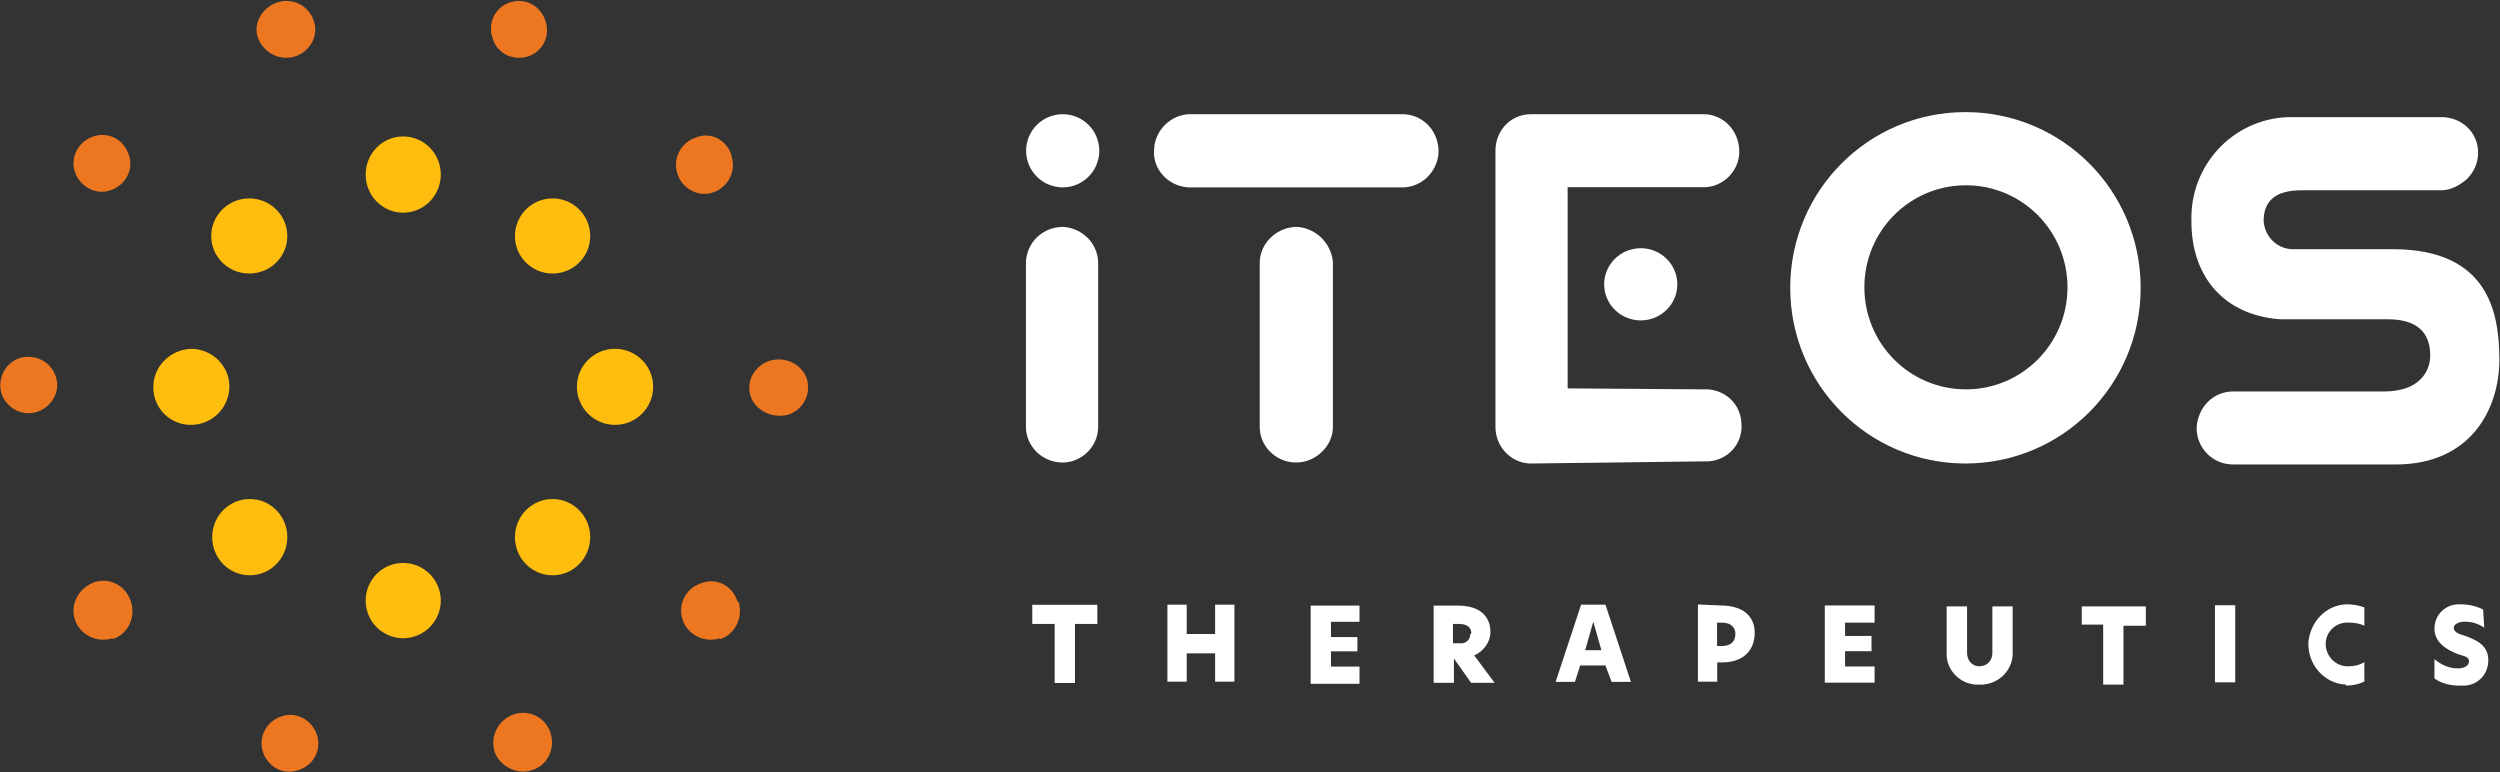 <svg version="1.2" xmlns="http://www.w3.org/2000/svg" viewBox="0 0 1541 476" width="1541" height="476">
	<rect x="0" y="0" width="1541" height="476" fill="#333333" stroke="none"/>
	<title>ITOS March 2023 Corporate Presentation-2-pdf-svg</title>
	<defs>
		<clipPath clipPathUnits="userSpaceOnUse" id="cp1">
			<path d="m-10142.05-464.22h12025.26v6760.52h-12025.26z"/>
		</clipPath>
	</defs>
	<style>
		.s0 { fill: #ffffff } 
		.s1 { fill: #ec7720 } 
		.s2 { fill: #ffbe0d } 
	</style>
	<g id="Clip-Path: Page 1" clip-path="url(#cp1)">
		<g id="Page 1">
			<path id="Path 2" fill-rule="evenodd" class="s0" d="m1376.5 286.3c-12.5 0-22.5-10-22.5-22.5 0.6-12.5 10-22.5 22.5-22.5 92.7 0 92.7 0 92.7 0 26.3 0 28.8-16.9 28.8-22q0-22.5-26.3-22.5c-66.4 0-66.4 0-66.4 0-33.8-2.5-54.5-25.7-54.5-60.1-1.2-34.4 25.1-63.2 59.5-64.5 94.6 0 94.6 0 94.6 0 12.5 0 22.6 9.4 22.6 21.9 0 6.3-2.5 11.9-6.9 16.3-4.4 3.8-10 6.9-15.7 6.9-86.4 0-86.4 0-86.4 0q-23.2 0-23.2 18.8c0.6 10 8.8 18.1 19.4 17.5 60.2 0 60.2 0 60.2 0 58.8 0 65.7 38.8 65.7 68.2 0 29.5-16.9 64.5-63.9 64.5zm-165-0.6c-59.7 0-108-48.4-108-108.3 0-59.9 48.3-108.3 108-108.3 59.7 0 108 48.4 108 108.3 0 59.9-48.3 108.3-108 108.3zm62.9-108.6c0-34.8-28-62.9-62.6-62.9-34.6 0-62.6 28.1-62.6 62.9 0 34.8 28 62.9 62.6 62.9 34.6 0 62.6-28.1 62.6-62.9zm-330.7 108.6c-11.9 0-21.9-10-21.9-22.5 0-170.3 0-170.3 0-170.3 0-12.5 9.4-22.5 21.9-22.5 106.5 0 106.5 0 106.5 0 11.9 0 21.9 10 21.9 23.1 0 11.9-10 21.9-21.9 21.9-83.9 0-83.9 0-83.9 0 0 124 0 124 0 124 83.9 0.6 83.9 0.6 83.9 0.6 11.9-0.6 22.6 8.1 23.2 20.7 1.2 12.5-8.1 23.1-20.7 23.7-1.2 0-1.9 0-2.5 0zm-167.2-22.5c0-102 0-102 0-102 0.6-12.5 11.9-21.9 23.8-21.3 11.3 1.2 20 10 21.3 21.3 0 102 0 102 0 102 0 11.9-10.7 21.9-22.6 21.9-12.5 0-22.5-10-22.5-21.9zm-121.5 21.9c-12.5 0-22.6-10-22.6-21.9 0-102 0-102 0-102 0.7-12.5 11.3-21.9 23.8-21.3 11.3 1.2 20.1 10 20.7 21.3 0 102 0 102 0 102 0 11.9-10 21.9-21.9 21.9zm356.4-87.6c-12.5 0-22.6-10-22.6-22.2 0-12.3 10.1-22.3 22.6-22.3 12.4 0 22.5 10 22.5 22.3 0 12.2-10.1 22.2-22.5 22.2zm-278.7-82c-12.6-0.6-22.6-11.3-21.3-23.8 0.6-11.3 10-20.7 21.3-21.3 132.7 0 132.7 0 132.7 0 12.6 0.6 22 11.3 21.3 24.4-1.2 11.3-10 20.1-21.3 20.7zm-77.6 0c-12.5 0-22.6-10.1-22.6-22.6 0-12.4 10.1-22.5 22.6-22.5 12.4 0 22.5 10.1 22.5 22.5 0 12.5-10.1 22.6-22.5 22.6zm-5 269.1c-13.8 0-13.8 0-13.8 0 0-11.8 0-11.8 0-11.8 40.1 0 40.1 0 40.1 0 0 11.8 0 11.8 0 11.8-13.8 0-13.8 0-13.8 0 0 36.4 0 36.4 0 36.4-12.5 0-12.5 0-12.5 0zm98.9 18.1c-17.5 0-17.5 0-17.5 0 0 17.5 0 17.5 0 17.5-11.9 0-11.9 0-11.9 0 0-47.5 0-47.5 0-47.5 11.9 0 11.9 0 11.9 0 0 18.1 0 18.1 0 18.1 17.5 0 17.5 0 17.5 0 0-18.1 0-18.1 0-18.1 11.9 0 11.9 0 11.9 0 0 47.5 0 47.5 0 47.5-11.9 0-11.9 0-11.9 0zm58.9-29.4c30.1 0 30.1 0 30.1 0 0 10 0 10 0 10-17.6 0-17.6 0-17.6 0 0 9.4 0 9.4 0 9.4 16.3 0 16.3 0 16.3 0 0 8.8 0 8.8 0 8.8-16.3 0-16.3 0-16.3 0 0 9.4 0 9.4 0 9.4 17.6 0 17.6 0 17.6 0 0 10.6 0 10.6 0 10.6-30.1 0-30.1 0-30.1 0zm113.4 47.6c-14.5 0-14.5 0-14.5 0-10.6-15-10.6-15-10.6-15 0 15 0 15 0 15-12.5 0-12.5 0-12.5 0 0-47.6 0-47.6 0-47.6 15 0 15 0 15 0 13.8 0 20 6.9 20 16.3 0 6.2-4.3 11.9-10 14.4zm-21.9-24.4c3.8 0.6 6.9-1.9 6.9-5.7q0.6 0 0.6-0.6c0-3.7-3.1-5.6-7.5-5.6-3.8 0-3.8 0-3.8 0 0 11.9 0 11.9 0 11.9zm90.2 13.7c-15.6 0-15.6 0-15.6 0-3.2 10.1-3.2 10.1-3.2 10.1-11.9 0-11.9 0-11.9 0 15.7-47.6 15.7-47.6 15.7-47.6 15 0 15 0 15 0 15.7 47.6 15.7 47.6 15.7 47.6-11.9 0-11.9 0-11.9 0zm-2.5-9.4c-5-17.6-5-17.6-5-17.6-5 17.6-5 17.6-5 17.6zm73.2-27.6c14.5 0 21.3 6.9 21.3 16.9 0 10-6.2 18.2-20 18.2-3.1 0-3.1 0-3.1 0 0 11.9 0 11.9 0 11.9-11.9 0-11.9 0-11.9 0 0-47.6 0-47.6 0-47.6zm9.4 17.5c0-3.7-2.5-6.9-8.2-6.9-3.1 0-3.1 0-3.1 0 0 14.4 0 14.4 0 14.4 3.1 0 3.1 0 3.1 0 5.7 0 8.2-3.1 8.2-7.5zm55.1-17.5c30.7 0 30.7 0 30.7 0 0 10.6 0 10.6 0 10.6-18.2 0-18.2 0-18.2 0 0 8.2 0 8.2 0 8.2 16.3 0 16.3 0 16.3 0 0 9.4 0 9.4 0 9.4-16.3 0-16.3 0-16.3 0 0 9.4 0 9.4 0 9.4 18.2 0 18.2 0 18.2 0 0 10 0 10 0 10-30.7 0-30.7 0-30.7 0zm115.8 28.1c0.7 11.3-8.1 20.1-18.7 20.7q-1.3 0-1.9 0c-10.7 0.6-20.1-8.1-20.1-18.8q0-0.9 0-1.9c0-27.5 0-27.5 0-27.5 12.6 0 12.6 0 12.6 0 0 28.8 0 28.8 0 28.8 0 4.4 3.1 8.1 7.5 8.1 5 0 8.1-3.7 8.1-8.1 0-28.8 0-28.8 0-28.8 12.5 0 12.5 0 12.5 0zm55.8-16.3c-13.2 0-13.2 0-13.2 0 0-11.2 0-11.2 0-11.2 39.5 0 39.5 0 39.5 0 0 11.9 0 11.9 0 11.9-13.8 0-13.8 0-13.8 0 0 36.3 0 36.3 0 36.3-12.5 0-12.5 0-12.5 0zm68.9-11.9c12.5 0 12.5 0 12.5 0 0 47.5 0 47.5 0 47.5-12.5 0-12.5 0-12.5 0zm80.8 48.9c-13.8-0.7-23.8-12.6-23.2-26.3 1.3-12.5 10.7-22.6 23.2-23.2q6.2 0 11.3 1.9c0 11.3 0 11.3 0 11.3q-3.8-1.9-9.4-1.9c-7.6-0.6-13.8 5-14.4 11.9-0.7 7.5 5 14.4 12.5 15q0.6 0 1.9 0 5 0 9.4-2.5c0 11.9 0 11.9 0 11.9q-5.1 2.5-11.3 2.5zm85.2-35.1c-3.8-2.5-7.6-3.7-11.9-3.7-4.4 0-6.9 1.9-6.9 3.7 0 2.5 2.5 3.8 6.9 5 6.8 2.5 14.4 5.7 14.4 15.1 0 9.4-7.6 16.2-16.3 15.6q-0.6 0-1.9 0c-5 0-10.6-1.2-15-4.4 0-11.9 0-11.9 0-11.9 3.7 3.2 8.7 5.7 14.4 5.7 4.4 0 6.9-1.9 6.9-4.4 0-2.5-2.5-3.1-6.9-4.4-6.3-2.5-14.4-6.9-14.4-15.6 0-8.8 6.9-15.1 15-15.1q1.3 0 1.3 0c5 0 10 1.3 13.7 3.2z"/>
			<path id="Path 3" class="s1" d="m184 474.7c-9.4 3.2-18.8-1.8-21.9-11.2-3.1-8.8 1.9-18.8 11.3-21.9 8.7-3.2 18.8 1.8 21.9 11.2 3.1 9.4-1.9 18.8-11.3 21.9zm-114.6-81.3c-9.4 3.1-20-1.9-23.2-11.3-3.1-9.4 1.9-19.4 11.9-23.2 9.4-3.1 19.4 1.9 22.6 11.9 3.1 10-1.9 20.1-11.3 23.2m-46.3-140.2c-8.8 3.1-18.8-1.9-22-10.7-3.1-9.4 1.9-19.4 11.3-22.5 8.8-2.5 18.8 1.9 21.9 11.3 3.2 8.7-1.9 18.7-11.2 21.9zm45-136.5c-8.7 3.1-18.7-1.9-21.9-11.3-3.1-8.7 1.9-18.7 11.3-21.9 9.4-3.1 18.8 1.9 21.9 11.3 3.2 8.8-1.9 18.8-11.3 21.9zm114-82.6c-9.4 3.1-19.4-1.9-23.1-11.3-3.2-8.8 2.5-18.8 11.9-21.9 9.4-3.1 19.4 1.9 22.5 11.3 3.1 8.7-1.9 18.8-11.3 21.9zm143.5 0c-9.4 3.1-19.5-1.9-22-11.3-3.1-8.8 1.3-18.8 10.7-21.9 9.4-3.1 18.8 1.9 21.9 11.3 3.1 8.7-1.2 18.8-10.6 21.9zm114 83.9c-8.8 3.1-18.8-1.9-22-11.3-3.1-9.4 1.9-19.4 11.3-22.5 8.8-3.8 18.8 1.2 21.9 10.6v0.6c3.2 9.4-1.9 19.4-11.2 22.6zm46.3 137c-10 2.6-20-2.5-23.2-11.2-3.1-9.4 2.5-18.8 11.3-21.9 10-3.2 20 1.9 23.2 10.6 3.1 9.4-1.9 19.4-11.3 22.5zm-42 137.8c-9.4 3.1-20-1.9-23.1-11.3-3.2-9.4 1.8-19.4 11.2-22.5 9.4-3.8 19.5 1.2 22.6 11.2q0.6 0 0.6 0c3.1 9.4-1.9 20.1-11.3 23.2m-115.8 80.7c-9.4 3.2-20.1-2.5-23.2-11.2-3.1-10 2.5-20.1 11.9-23.2 9.4-3.1 19.4 1.9 22.5 11.3 3.2 10-1.8 20-11.2 23.1z"/>
			<path id="Path 4" fill-rule="evenodd" class="s2" d="m117.6 261.9c-12.5 0-23.1-10-23.1-23.2 0-13.1 10.6-23.1 23.1-23.7q0.7 0 0 0c13.2 0 23.8 10.6 23.8 23.1 0 13.2-10.6 23.8-23.8 23.8zm261.5 0c-13 0-23.5-10.5-23.5-23.5 0-12.9 10.5-23.4 23.5-23.4 13 0 23.5 10.5 23.5 23.4 0 13-10.5 23.5-23.5 23.5zm-225.1 92.7c-12.9 0-23.2-10.5-23.2-23.5 0-13 10.3-23.5 23.2-23.5 12.8 0 23.1 10.5 23.1 23.5 0 13-10.3 23.5-23.1 23.5zm186.6 0c-12.8 0-23.2-10.5-23.2-23.5 0-13 10.4-23.5 23.2-23.5 12.8 0 23.2 10.5 23.2 23.5 0 13-10.4 23.5-23.2 23.5zm-92.1 38.8c-12.8 0-23.1-10.4-23.1-23.2 0-12.8 10.3-23.2 23.1-23.2 12.8 0 23.2 10.4 23.2 23.2 0 12.8-10.4 23.2-23.2 23.2zm0-262.3c-12.8 0-23.1-10.5-23.1-23.5 0-13 10.3-23.5 23.1-23.5 12.8 0 23.2 10.5 23.2 23.5 0 13-10.4 23.5-23.2 23.5zm-94.9 37.5c-12.9 0-23.4-10.3-23.4-23.1 0-12.8 10.5-23.2 23.4-23.2 13 0 23.5 10.4 23.5 23.2 0 12.8-10.5 23.1-23.5 23.1zm187 0c-12.8 0-23.2-10.3-23.2-23.1 0-12.8 10.4-23.2 23.2-23.2 12.8 0 23.2 10.4 23.2 23.2 0 12.8-10.4 23.1-23.2 23.1z"/>
		</g>
	</g>
</svg>